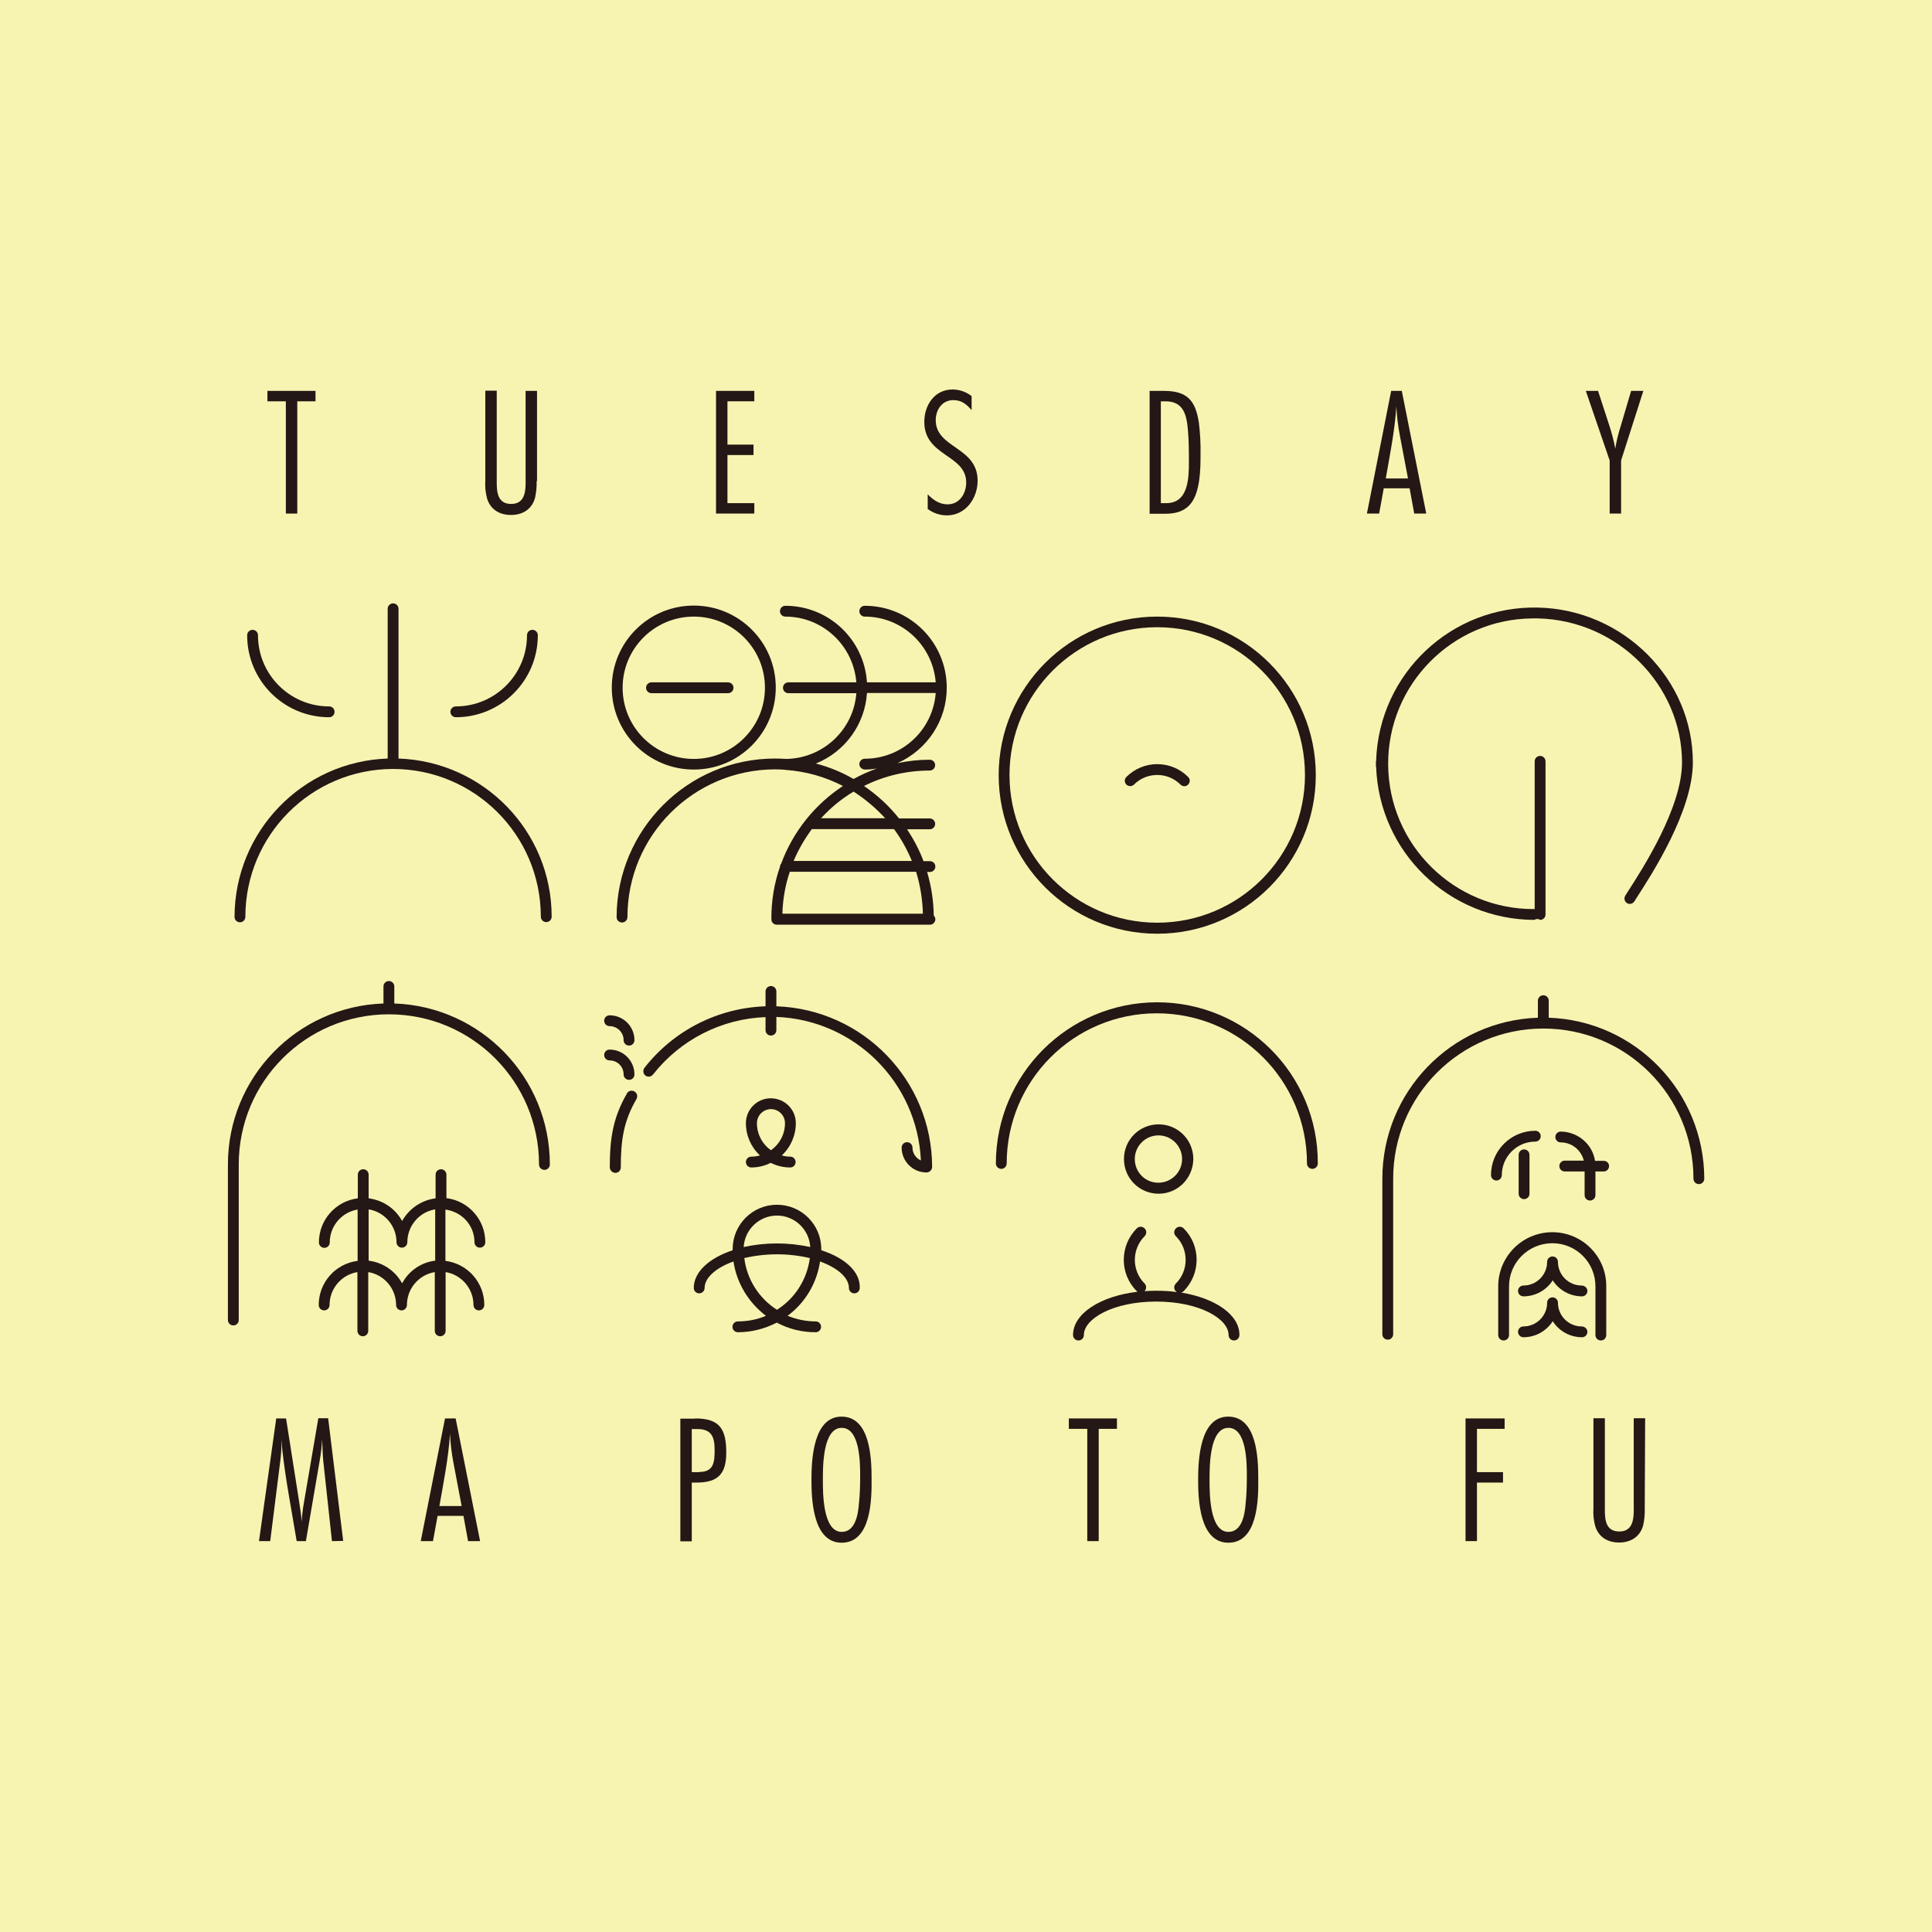 <?xml version="1.0" encoding="utf-8"?>
<!-- Generator: Adobe Illustrator 25.3.1, SVG Export Plug-In . SVG Version: 6.00 Build 0)  -->
<svg version="1.1" id="レイヤー_1" xmlns="http://www.w3.org/2000/svg" xmlns:xlink="http://www.w3.org/1999/xlink" x="0px"
	 y="0px" viewBox="0 0 963.8 963.8" style="enable-background:new 0 0 963.8 963.8;" xml:space="preserve">
<rect x="0" y="0" width="963.8" height="963.8" fill="#808080" stroke="none"/>
<style type="text/css">
	.st0{opacity:0.97;fill:#FAF6B2;enable-background:new    ;}
	.st1{fill:#231815;}
</style>
<g id="レイヤー_2_1_">
	<rect class="st0" width="963.8" height="963.8"/>
</g>
<g id="レイヤー_1_1_">
	<path class="st1" d="M196.7,500.6v-8.5c0-1.5-1.2-2.7-2.7-2.7c-1.5,0-2.7,1.2-2.7,2.7c0,0,0,0,0,0v8.5c-43.3,1.5-77.6,37-77.6,80.3
		v77.6c0,1.5,1.2,2.7,2.7,2.7s2.7-1.2,2.7-2.7l0,0v-77.6c0-41.4,33.5-74.9,74.9-74.9s74.9,33.5,74.9,74.9c0,1.5,1.2,2.7,2.7,2.7
		s2.7-1.2,2.7-2.7C274.3,537.6,240,502.1,196.7,500.6z"/>
	<path class="st1" d="M236.7,619.7c0,1.5,1.2,2.7,2.7,2.7s2.7-1.2,2.7-2.7c0-11.2-8.3-20.6-19.4-22V586c0-1.5-1.2-2.7-2.7-2.7
		c-1.5,0-2.7,1.2-2.7,2.7c0,0,0,0,0,0v11.8c-7,0.9-13.2,5.1-16.7,11.3c-3.4-6.2-9.6-10.4-16.7-11.3V586c0-1.5-1.2-2.7-2.7-2.7
		s-2.7,1.2-2.7,2.7v11.8c-11.1,1.4-19.4,10.8-19.4,22c0,1.5,1.2,2.7,2.7,2.7c1.5,0,2.7-1.2,2.7-2.7c0,0,0,0,0,0
		c0-8.1,5.9-15.1,13.9-16.4v25.6c-11.1,1.4-19.4,10.8-19.4,22c0,1.5,1.2,2.7,2.7,2.7c1.5,0,2.7-1.2,2.7-2.7c0,0,0,0,0,0
		c0-8.1,5.9-15.1,13.9-16.4v29.3c0,1.5,1.2,2.7,2.7,2.7s2.7-1.2,2.7-2.7v-29.3c8,1.3,13.9,8.3,13.9,16.4c0,1.5,1.2,2.7,2.7,2.7
		c1.5,0,2.7-1.2,2.7-2.7c0,0,0,0,0,0c0-8.1,5.9-15.1,13.9-16.4v29.3c0,1.5,1.2,2.7,2.7,2.7c1.5,0,2.7-1.2,2.7-2.7v-29.3
		c8,1.3,13.9,8.3,13.9,16.4c0,1.5,1.2,2.7,2.7,2.7s2.7-1.2,2.7-2.7c0-11.2-8.3-20.6-19.4-22v-25.6
		C230.8,604.6,236.7,611.6,236.7,619.7z M200.6,640.2c-3.4-6.2-9.6-10.4-16.7-11.3v-25.6c8,1.3,13.9,8.3,13.9,16.4
		c0,1.5,1.2,2.7,2.7,2.7c1.5,0,2.7-1.2,2.7-2.7c0,0,0,0,0,0c0-8.1,5.9-15.1,13.9-16.4v25.6C210.2,629.7,204,633.9,200.6,640.2
		L200.6,640.2z"/>
	<path class="st1" d="M409.7,623.7c0-0.2,0-0.4,0-0.6c0-12.2-9.9-22.1-22.1-22.1c-12.2,0-22.1,9.9-22.1,22.1c0,0.2,0,0.4,0,0.6
		c-11.7,3.9-19.4,10.8-19.4,18.8c0,1.5,1.2,2.7,2.7,2.7s2.7-1.2,2.7-2.7c0-4.9,5.4-10,14.4-13.2c1.6,10.8,7.5,20.5,16.2,27.1
		c-4.4,1.9-9.2,2.8-14,2.8c-1.5,0-2.7,1.2-2.7,2.7s1.2,2.7,2.7,2.7c6.8,0,13.4-1.7,19.4-4.8c6,3.2,12.6,4.8,19.4,4.8
		c1.5,0,2.7-1.2,2.7-2.7s-1.2-2.7-2.7-2.7c-4.8,0-9.6-1-14-2.8c8.8-6.5,14.6-16.3,16.2-27.1c9.1,3.3,14.4,8.3,14.4,13.2
		c0,1.5,1.2,2.7,2.7,2.7s2.7-1.2,2.7-2.7C429.2,634.4,421.5,627.5,409.7,623.7z M387.6,606.4c8.8,0,16.1,6.9,16.6,15.7
		c-11-2.4-22.3-2.4-33.2,0C371.5,613.3,378.8,606.4,387.6,606.4z M387.6,653.4c-9-5.7-15-15.2-16.3-25.8c10.8-2.5,21.9-2.5,32.7,0
		C402.6,638.3,396.6,647.7,387.6,653.4z"/>
	<path class="st1" d="M372.1,579.7c0,1.5,1.2,2.7,2.7,2.7c0,0,0,0,0,0c3.4,0,6.7-0.8,9.7-2.3c3,1.5,6.3,2.3,9.7,2.3
		c1.5,0,2.7-1.2,2.7-2.7s-1.2-2.7-2.7-2.7c-1.4,0-2.9-0.2-4.2-0.6c4.5-4.2,7-10,7-16.1c0-6.9-5.6-12.4-12.5-12.4
		c-6.9,0-12.4,5.6-12.4,12.4c0,6.1,2.5,11.9,7,16.1c-1.4,0.4-2.8,0.6-4.2,0.6C373.3,577,372.1,578.2,372.1,579.7
		C372.1,579.7,372.1,579.7,372.1,579.7z M377.6,560.3c0-3.8,3.1-7,7-7c3.8,0,7,3.1,7,7c0,5.4-2.6,10.4-7,13.5
		C380.2,570.7,377.6,565.7,377.6,560.3z"/>
	<path class="st1" d="M317.3,545.2c-0.9-1.2-2.7-1.5-3.9-0.5c-0.3,0.2-0.6,0.5-0.7,0.9c-6.8,11.8-8.5,22.1-8.5,36.6
		c0,1.3,0.8,2.4,2.1,2.8c1.5,0.4,3-0.5,3.3-2c0.1-0.2,0.1-0.4,0.1-0.7c0-13.6,1.4-23,7.8-34c0.5-0.9,0.5-2,0-2.9
		C317.4,545.3,317.3,545.3,317.3,545.2z"/>
	<path class="st1" d="M387.3,502v-7.4c0-1.5-1.2-2.7-2.7-2.7s-2.7,1.2-2.7,2.7v7.4c-23.7,0.8-45.8,12-60.4,30.7
		c-0.9,1.2-0.7,2.9,0.4,3.8l0,0c1.1,0.9,2.8,0.8,3.8-0.4c0,0,0,0,0.1-0.1c13.6-17.3,34.1-27.8,56.1-28.6v6.5c0,1.5,1.2,2.7,2.7,2.7
		s2.7-1.2,2.7-2.7v-6.6c39,1.5,70.3,32.6,72.1,71.6c-2.5-1.1-4.2-3.6-4.2-6.4c0-1.5-1.2-2.7-2.7-2.7s-2.7,1.2-2.7,2.7
		c0,6.9,5.6,12.4,12.4,12.4c1.5,0,2.8-1.3,2.8-2.8C464.9,539,430.6,503.5,387.3,502z"/>
	<path class="st1" d="M311.1,536c0,1.5,1.2,2.7,2.7,2.7s2.7-1.2,2.7-2.7c0-6.9-5.6-12.4-12.4-12.4c-1.5,0-2.7,1.2-2.7,2.7
		s1.2,2.7,2.7,2.7C308,529,311.1,532.1,311.1,536z"/>
	<path class="st1" d="M304.1,511.9c3.8,0,7,3.1,7,7c0,1.5,1.2,2.7,2.7,2.7s2.7-1.2,2.7-2.7c0-6.9-5.6-12.4-12.4-12.4
		c-1.5,0-2.7,1.2-2.7,2.7S302.6,511.9,304.1,511.9L304.1,511.9z"/>
	<path class="st1" d="M577.2,500c-44.4,0.1-80.3,36-80.4,80.4c0,1.5,1.2,2.7,2.7,2.7s2.7-1.2,2.7-2.7c0-41.4,33.5-74.9,74.9-74.9
		c41.4,0,74.9,33.5,74.9,74.9c0,1.5,1.2,2.7,2.7,2.7s2.7-1.2,2.7-2.7C657.6,536,621.6,500,577.2,500z"/>
	<path class="st1" d="M595.3,578.2c0-9.6-7.7-17.3-17.3-17.3s-17.3,7.7-17.3,17.3s7.7,17.3,17.3,17.3l0,0
		C587.5,595.5,595.2,587.8,595.3,578.2z M566.1,578.2c0-6.5,5.3-11.8,11.8-11.8c6.5,0,11.8,5.3,11.8,11.8c0,6.5-5.3,11.8-11.8,11.8
		l0,0C571.4,590.1,566.1,584.8,566.1,578.2L566.1,578.2z"/>
	<path class="st1" d="M589.2,644.8c0.5-0.1,0.9-0.3,1.3-0.7c8.6-8.7,8.6-22.7,0-31.3c-1.1-1.1-2.8-1.1-3.9,0s-1.1,2.8,0,3.9l0,0
		c6.5,6.5,6.5,17.1,0,23.6c-1.1,1.1-1.1,2.8,0,3.9c0,0,0,0,0,0c0.2,0.2,0.4,0.3,0.6,0.4c-3.4-0.5-6.9-0.7-10.4-0.7
		c-2,0-3.9,0.1-5.8,0.2c1-1.1,1-2.8,0-3.8c-6.5-6.5-6.5-17.1,0-23.6c1.1-1.1,1.1-2.8,0-3.9s-2.8-1.1-3.9,0c-8.6,8.6-8.7,22.7,0,31.3
		c0,0,0,0,0,0c0.1,0.1,0.3,0.2,0.4,0.3c-18.6,2.2-32.2,10.9-32.2,21.6c0,1.5,1.2,2.7,2.7,2.7s2.7-1.2,2.7-2.7
		c0-8.1,14.5-16.7,36.1-16.7s36.1,8.6,36.1,16.7c0,1.5,1.2,2.7,2.7,2.7s2.7-1.2,2.7-2.7C618.4,655.9,606.3,647.6,589.2,644.8z"/>
	<path class="st1" d="M772.6,507.7v-8.5c0-1.5-1.2-2.7-2.7-2.7s-2.7,1.2-2.7,2.7v8.5c-43.3,1.5-77.6,37-77.6,80.3v77.6
		c0,1.5,1.2,2.7,2.7,2.7s2.7-1.2,2.7-2.7V588c0-41.4,33.5-74.9,74.9-74.9s74.9,33.5,74.9,74.9c0,1.5,1.2,2.7,2.7,2.7
		s2.7-1.2,2.7-2.7C850.1,544.7,815.8,509.2,772.6,507.7z"/>
	<path class="st1" d="M757.6,576.1v19.4c0,1.5,1.2,2.7,2.7,2.7s2.7-1.2,2.7-2.7v-19.4c0-1.5-1.2-2.7-2.7-2.7
		S757.6,574.6,757.6,576.1z"/>
	<path class="st1" d="M749.2,586.2c0-9.2,7.5-16.7,16.7-16.7c1.5,0,2.7-1.2,2.7-2.7s-1.2-2.7-2.7-2.7c-12.2,0-22.1,9.9-22.1,22.1
		c0,1.5,1.2,2.7,2.7,2.7S749.2,587.7,749.2,586.2L749.2,586.2z"/>
	<path class="st1" d="M800,579.1h-4.3c-1.3-8.4-8.6-14.5-17.1-14.6c-1.5,0-2.7,1.2-2.7,2.7s1.2,2.7,2.7,2.7c5.5,0,10.2,3.8,11.5,9.1
		h-9.5c-1.5,0-2.7,1.2-2.7,2.7s1.2,2.7,2.7,2.7h9.9v11.8c0,1.5,1.2,2.7,2.7,2.7s2.7-1.2,2.7-2.7v-11.8h4.1c1.5,0,2.7-1.2,2.7-2.7
		S801.5,579.1,800,579.1L800,579.1L800,579.1z"/>
	<path class="st1" d="M774.4,614.7c-14.9,0-27,12.1-27,27v24.3c0,1.5,1.2,2.7,2.7,2.7s2.7-1.2,2.7-2.7v-24.3
		c0-11.9,9.7-21.5,21.6-21.5c11.9,0,21.5,9.6,21.5,21.5v24.3c0,1.5,1.2,2.7,2.7,2.7s2.7-1.2,2.7-2.7v-24.3
		C801.4,626.8,789.3,614.7,774.4,614.7z"/>
	<path class="st1" d="M789,661.7c-6.5,0-11.8-5.3-11.8-11.8c0-1.5-1.2-2.7-2.7-2.7s-2.7,1.2-2.7,2.7c0,6.5-5.3,11.8-11.8,11.8
		c-1.5,0-2.7,1.2-2.7,2.7s1.2,2.7,2.7,2.7c5.9,0,11.4-3,14.6-8c3.2,5,8.7,8,14.6,8c1.5,0,2.7-1.2,2.7-2.7S790.5,661.7,789,661.7z"/>
	<path class="st1" d="M789,641.3c-6.5,0-11.8-5.3-11.8-11.8c0-1.5-1.2-2.7-2.7-2.7s-2.7,1.2-2.7,2.7c0,6.5-5.3,11.8-11.8,11.8
		c-1.5,0-2.7,1.2-2.7,2.7s1.2,2.7,2.7,2.7c5.9,0,11.4-3,14.6-8c3.2,5,8.7,8,14.6,8c1.5,0,2.7-1.2,2.7-2.7S790.5,641.3,789,641.3z"/>
	<path class="st1" d="M165.6,768.8l-4.3-39.7c-0.4-3.7-0.4-7.4-0.6-11.1c-0.2,3.7-0.6,7.4-1.3,11.1l-6.8,39.7H148
		c-2.5-15.2-5.5-30.4-7.2-45.7c-0.2-1.7-0.2-3.4-0.4-5.1v2.1c0,3-0.2,5.9-0.6,8.9l-5,39.8h-5.6l8.6-61.2h4.9l6.6,42
		c0.5,3.2,1,6.4,1.2,9.6c0.2-3.2,0.5-6.3,1.1-9.5l7.2-42.2h4.9l7.5,61.2L165.6,768.8z"/>
	<path class="st1" d="M233.5,768.8l-2.3-12.6h-12.9l-2.3,12.6h-6.1l12.1-61.2h5.3l12.2,61.2H233.5z M226.2,729.7
		c-0.9-4.8-1.5-9.6-1.7-14.4c-0.8,12.1-3.2,24-5.3,36h11.1L226.2,729.7z"/>
	<path class="st1" d="M346.8,707.6c12.3,0,15.5,5.4,15.5,17c0,10.7-4.1,15-14.9,15h-2.3v29.3h-5.7v-61.2H346.8z M348.9,734.3
		c7.2,0,7.6-5,7.6-10.8c0-6.4-1.3-10.6-8.6-10.6h-2.8v21.5H348.9z"/>
	<path class="st1" d="M419.9,769.6c-14.3,0-15.1-21.2-15.1-31.4c0-10.1,0.9-31.5,15-31.5c14.4,0,15,20.9,15,31.2
		C434.9,748.2,434.5,769.6,419.9,769.6z M419.9,712.3c-9.5,0-9.4,19.4-9.4,25.9c0,6.4-0.1,26,9.4,26c6.9,0,8.2-9,8.6-14.2
		c0.5-4.6,0.6-9.3,0.6-13.9C429.1,729.7,429,712.3,419.9,712.3z"/>
	<path class="st1" d="M548.1,712.8v56h-5.7v-56h-9.2v-5.2h24v5.2H548.1z"/>
	<path class="st1" d="M612.8,769.6c-14.3,0-15.1-21.2-15.1-31.4c0-10.1,0.9-31.5,15-31.5c14.4,0,15,20.9,15,31.2
		C627.8,748.2,627.4,769.6,612.8,769.6z M612.8,712.3c-9.5,0-9.4,19.4-9.4,25.9c0,6.4-0.1,26,9.4,26c6.9,0,8.2-9,8.6-14.2
		c0.5-4.6,0.6-9.3,0.6-13.9C622,729.7,621.9,712.3,612.8,712.3z"/>
	<path class="st1" d="M736.8,712.8v21.6h13v5.2h-13v29.2h-5.7v-61.2h19.5v5.2H736.8z"/>
	<path class="st1" d="M820.5,752.6c0.1,2.8-0.2,5.7-0.8,8.4c-1.6,5.7-6.2,8.5-12,8.5c-5.8,0-10.4-2.8-12-8.5c-0.7-2.8-1-5.7-0.8-8.5
		v-45h5.7v45.8c0,5.1,0.6,10.7,7.2,10.7c8,0,7.2-8.5,7.2-14.1v-42.4h5.7L820.5,752.6z"/>
	<path class="st1" d="M148.3,200.2v56h-5.7v-56h-9.2V195h24v5.2L148.3,200.2z"/>
	<path class="st1" d="M267.7,240c0.1,2.8-0.2,5.7-0.8,8.4c-1.6,5.7-6.2,8.5-12,8.5c-5.8,0-10.4-2.8-12-8.5c-0.7-2.8-1-5.7-0.8-8.5
		v-45h5.7v45.8c0,5.1,0.6,10.7,7.2,10.7c8,0,7.2-8.5,7.2-14.1V195h5.7V240z"/>
	<path class="st1" d="M357.2,256.2V195h19.1v5.2h-13.4v21.6h13v5.2h-13v24h13.4v5.2L357.2,256.2z"/>
	<path class="st1" d="M484.7,204.6c-2.5-2.9-5-5-9.1-5c-5.6,0-8.8,4.8-8.8,10c0,14.1,20.9,13.2,20.9,30.2c0,8.8-6,17.3-15.3,17.3
		c-3.5,0-6.8-1.1-9.6-3.2v-7.3c2.7,2.8,5.9,5,9.9,5c6,0,9.3-5.4,9.3-10.9c0-14-20.9-13-20.9-30.2c0-8.4,5.1-16.2,14.1-16.2
		c3.5,0,6.8,1.2,9.5,3.3V204.6z"/>
	<path class="st1" d="M580.6,195c11.7,0,15.8,4.8,17.5,16c0.6,5.2,0.9,10.4,0.8,15.6c0,7.4-0.1,18.8-5,24.8c-3.4,4-7.9,4.9-12.9,4.9
		h-7.5V195H580.6z M581.8,251c11,0,11.3-12.3,11.3-20.6c0-5.1,0-10.4-0.5-15.9c-0.6-7.3-2.1-14.3-11.1-14.3h-2.4V251H581.8z"/>
	<path class="st1" d="M705.5,256.2l-2.3-12.6h-12.9l-2.3,12.6h-6.1L694,195h5.3l12.2,61.2L705.5,256.2z M698.3,217.1
		c-0.9-4.8-1.5-9.6-1.7-14.4c-0.8,12.1-3.2,24-5.3,36h11.1L698.3,217.1z"/>
	<path class="st1" d="M808.7,229.7v26.5H803v-26.5L791.1,195h6.1l5.7,17.5c1.2,3.7,2.2,7.5,2.9,11.3c0.6-3.8,1.5-7.5,2.7-11.2
		l5.2-17.6h6.1L808.7,229.7z"/>
	<path class="st1" d="M577.3,307.6c-43.7,0-79.1,35.4-79.1,79.1c0,43.7,35.4,79.1,79.1,79.1c43.7,0,79.1-35.4,79.1-79.1
		C656.4,343,621,307.6,577.3,307.6z M577.3,460.3c-40.7,0-73.7-33-73.7-73.7s33-73.7,73.7-73.7s73.7,33,73.7,73.7l0,0
		C651,427.3,618,460.3,577.3,460.3z"/>
	<path class="st1" d="M346.1,383.9c22.6,0,40.9-18.3,40.9-40.9c0-22.6-18.3-40.9-40.9-40.9c-22.6,0-40.9,18.3-40.9,40.9
		C305.2,365.6,323.5,383.9,346.1,383.9z M346.1,307.6c19.6,0,35.5,15.9,35.5,35.5s-15.9,35.5-35.5,35.5c-19.6,0-35.5-15.9-35.5-35.5
		C310.6,323.5,326.5,307.6,346.1,307.6z"/>
	<path class="st1" d="M472.3,343.1c0-22.6-18.3-40.9-40.9-40.9c-1.5,0-2.7,1.2-2.7,2.7s1.2,2.7,2.7,2.7c18.5,0,33.9,14.3,35.4,32.8
		h-34.3c-1.4-21.5-19.2-38.2-40.7-38.2c-1.5,0-2.7,1.2-2.7,2.7s1.2,2.7,2.7,2.7c18.5,0,33.9,14.3,35.4,32.8h-33.9
		c-1.5,0-2.7,1.2-2.7,2.7s1.2,2.7,2.7,2.7h33.9c-1.4,18.3-16.6,32.5-35,32.8c-1.8-0.1-3.6-0.2-5.5-0.2c-43.6,0-79,35.4-79.1,79.1
		c0,1.5,1.2,2.7,2.7,2.7s2.7-1.2,2.7-2.7l0,0c0-40.7,33-73.6,73.7-73.7c1.6,0,3.2,0.1,4.8,0.2c0.1,0,0.2,0,0.3,0.1
		c0.1,0,0.2,0,0.3,0c9.9,0.7,19.5,3.4,28.4,8c-14.1,9.3-24.9,22.8-30.8,38.7c-0.4,0.5-0.6,1-0.6,1.6c0,0,0,0,0,0
		c-2.9,8.3-4.3,17-4.3,25.7c0.1,0.2,0.1,0.4,0,0.5c0,1.5,1.2,2.7,2.7,2.7c0,0,0,0,0,0h76.4c1.5,0,2.7-1.2,2.7-2.7
		c0-0.7-0.3-1.4-0.8-1.9c-0.1-7.3-1.2-14.6-3.3-21.7h1.4c1.5,0,2.7-1.2,2.7-2.7s-1.2-2.7-2.7-2.7l0,0h-3.2
		c-2.1-5.6-4.9-10.9-8.2-15.9h11.3c1.5,0,2.7-1.2,2.7-2.7s-1.2-2.7-2.7-2.7l0,0h-15.3c-5-6.3-10.9-11.7-17.5-16.2
		c10.2-5.1,21.4-7.7,32.8-7.7c1.5,0,2.7-1.2,2.7-2.7s-1.2-2.7-2.7-2.7c-5.4,0-10.8,0.6-16.1,1.7C462.7,374,472.3,359.3,472.3,343.1z
		 M460.4,455.8h-70.1c0.2-7.1,1.4-14.1,3.7-20.9h63C459.1,441.6,460.2,448.7,460.4,455.8L460.4,455.8z M454.9,429.5h-59
		c2.4-5.7,5.5-11,9.1-15.9H446C449.6,418.5,452.6,423.9,454.9,429.5z M441.6,408.2h-32c4.7-5.2,10.2-9.7,16.2-13.3
		C431.6,398.6,436.9,403.1,441.6,408.2L441.6,408.2z M431.5,383.9c2,0,4-0.2,5.9-0.5c-4,1.4-7.9,3.2-11.6,5.2
		c-5.9-3.4-12.2-6-18.8-7.7c14.6-5.9,24.5-19.6,25.5-35.2h34.3c-1.4,18.5-16.8,32.8-35.4,32.8c-1.5,0-2.7,1.2-2.7,2.7
		S430,383.9,431.5,383.9L431.5,383.9z"/>
	<path class="st1" d="M198.8,378.4v-74.7c0-1.5-1.2-2.7-2.7-2.7s-2.7,1.2-2.7,2.7v74.7c-42.6,1.5-76.3,36.4-76.4,79
		c0,1.5,1.2,2.7,2.7,2.7s2.7-1.2,2.7-2.7l0,0c0-40.7,32.9-73.7,73.6-73.8c40.7,0,73.7,32.9,73.8,73.6c0,0,0,0.1,0,0.1
		c0,1.5,1.2,2.7,2.7,2.7s2.7-1.2,2.7-2.7C275.2,414.8,241.4,379.9,198.8,378.4z"/>
	<path class="st1" d="M227.4,357.8c22.6,0,40.9-18.3,40.9-40.9c0-1.5-1.2-2.7-2.7-2.7s-2.7,1.2-2.7,2.7c0,19.6-15.9,35.5-35.5,35.5
		c-1.5,0-2.7,1.2-2.7,2.7S225.9,357.8,227.4,357.8L227.4,357.8z"/>
	<path class="st1" d="M164.2,357.8c1.5,0,2.7-1.2,2.7-2.7s-1.2-2.7-2.7-2.7c-19.6,0-35.5-15.9-35.5-35.5c0-1.5-1.2-2.7-2.7-2.7
		s-2.7,1.2-2.7,2.7C123.3,339.5,141.6,357.8,164.2,357.8z"/>
	<path class="st1" d="M767.4,303.1c-43.4-1.1-79.5,33-80.9,76.4c0,0.1-0.1,0.2-0.1,0.3c0,0.4,0,0.8,0,1.2c0,0.4,0,0.8,0,1.2
		c0,0.1,0,0.2,0.1,0.3c1.5,42.6,36.4,76.3,79,76.4c0.8-0.6,2-0.6,2.8,0c1.5,0,2.7-1.2,2.7-2.7c0,0,0,0,0,0v-76.4
		c0-1.5-1.2-2.7-2.7-2.7c-1.5,0-2.7,1.2-2.7,2.7v73.7c0,0-0.1,0-0.1,0c-40,0.3-72.7-32-73-72c-0.3-40,32-72.7,72-73
		c0.9,0,1.8,0,2.7,0c39.6,0.9,71.8,33.2,71.9,71.8c0,22.7-19.8,53.3-27.3,64.9l-1,1.6c-0.8,1.3-0.4,2.9,0.8,3.7
		c1.2,0.8,2.9,0.4,3.7-0.8l1-1.6c7.7-11.9,28.2-43.5,28.2-67.8C844.5,338.8,809.9,304.1,767.4,303.1z"/>
	<path class="st1" d="M325,345.8h38.2c1.5,0,2.7-1.2,2.7-2.7s-1.2-2.7-2.7-2.7l0,0H325c-1.5,0-2.7,1.2-2.7,2.7
		S323.5,345.8,325,345.8z"/>
	<path class="st1" d="M577.3,381.2c-5.8,0-11.3,2.3-15.4,6.4c-1.1,1.1-1,2.8,0,3.8c1.1,1,2.8,1,3.8,0c6.4-6.4,16.8-6.4,23.2,0
		c0,0,0,0,0,0c1.1,1.1,2.8,1.1,3.8,0c1.1-1.1,1.1-2.8,0-3.8c0,0,0,0,0,0C588.7,383.5,583.1,381.2,577.3,381.2z"/>
</g>
</svg>
